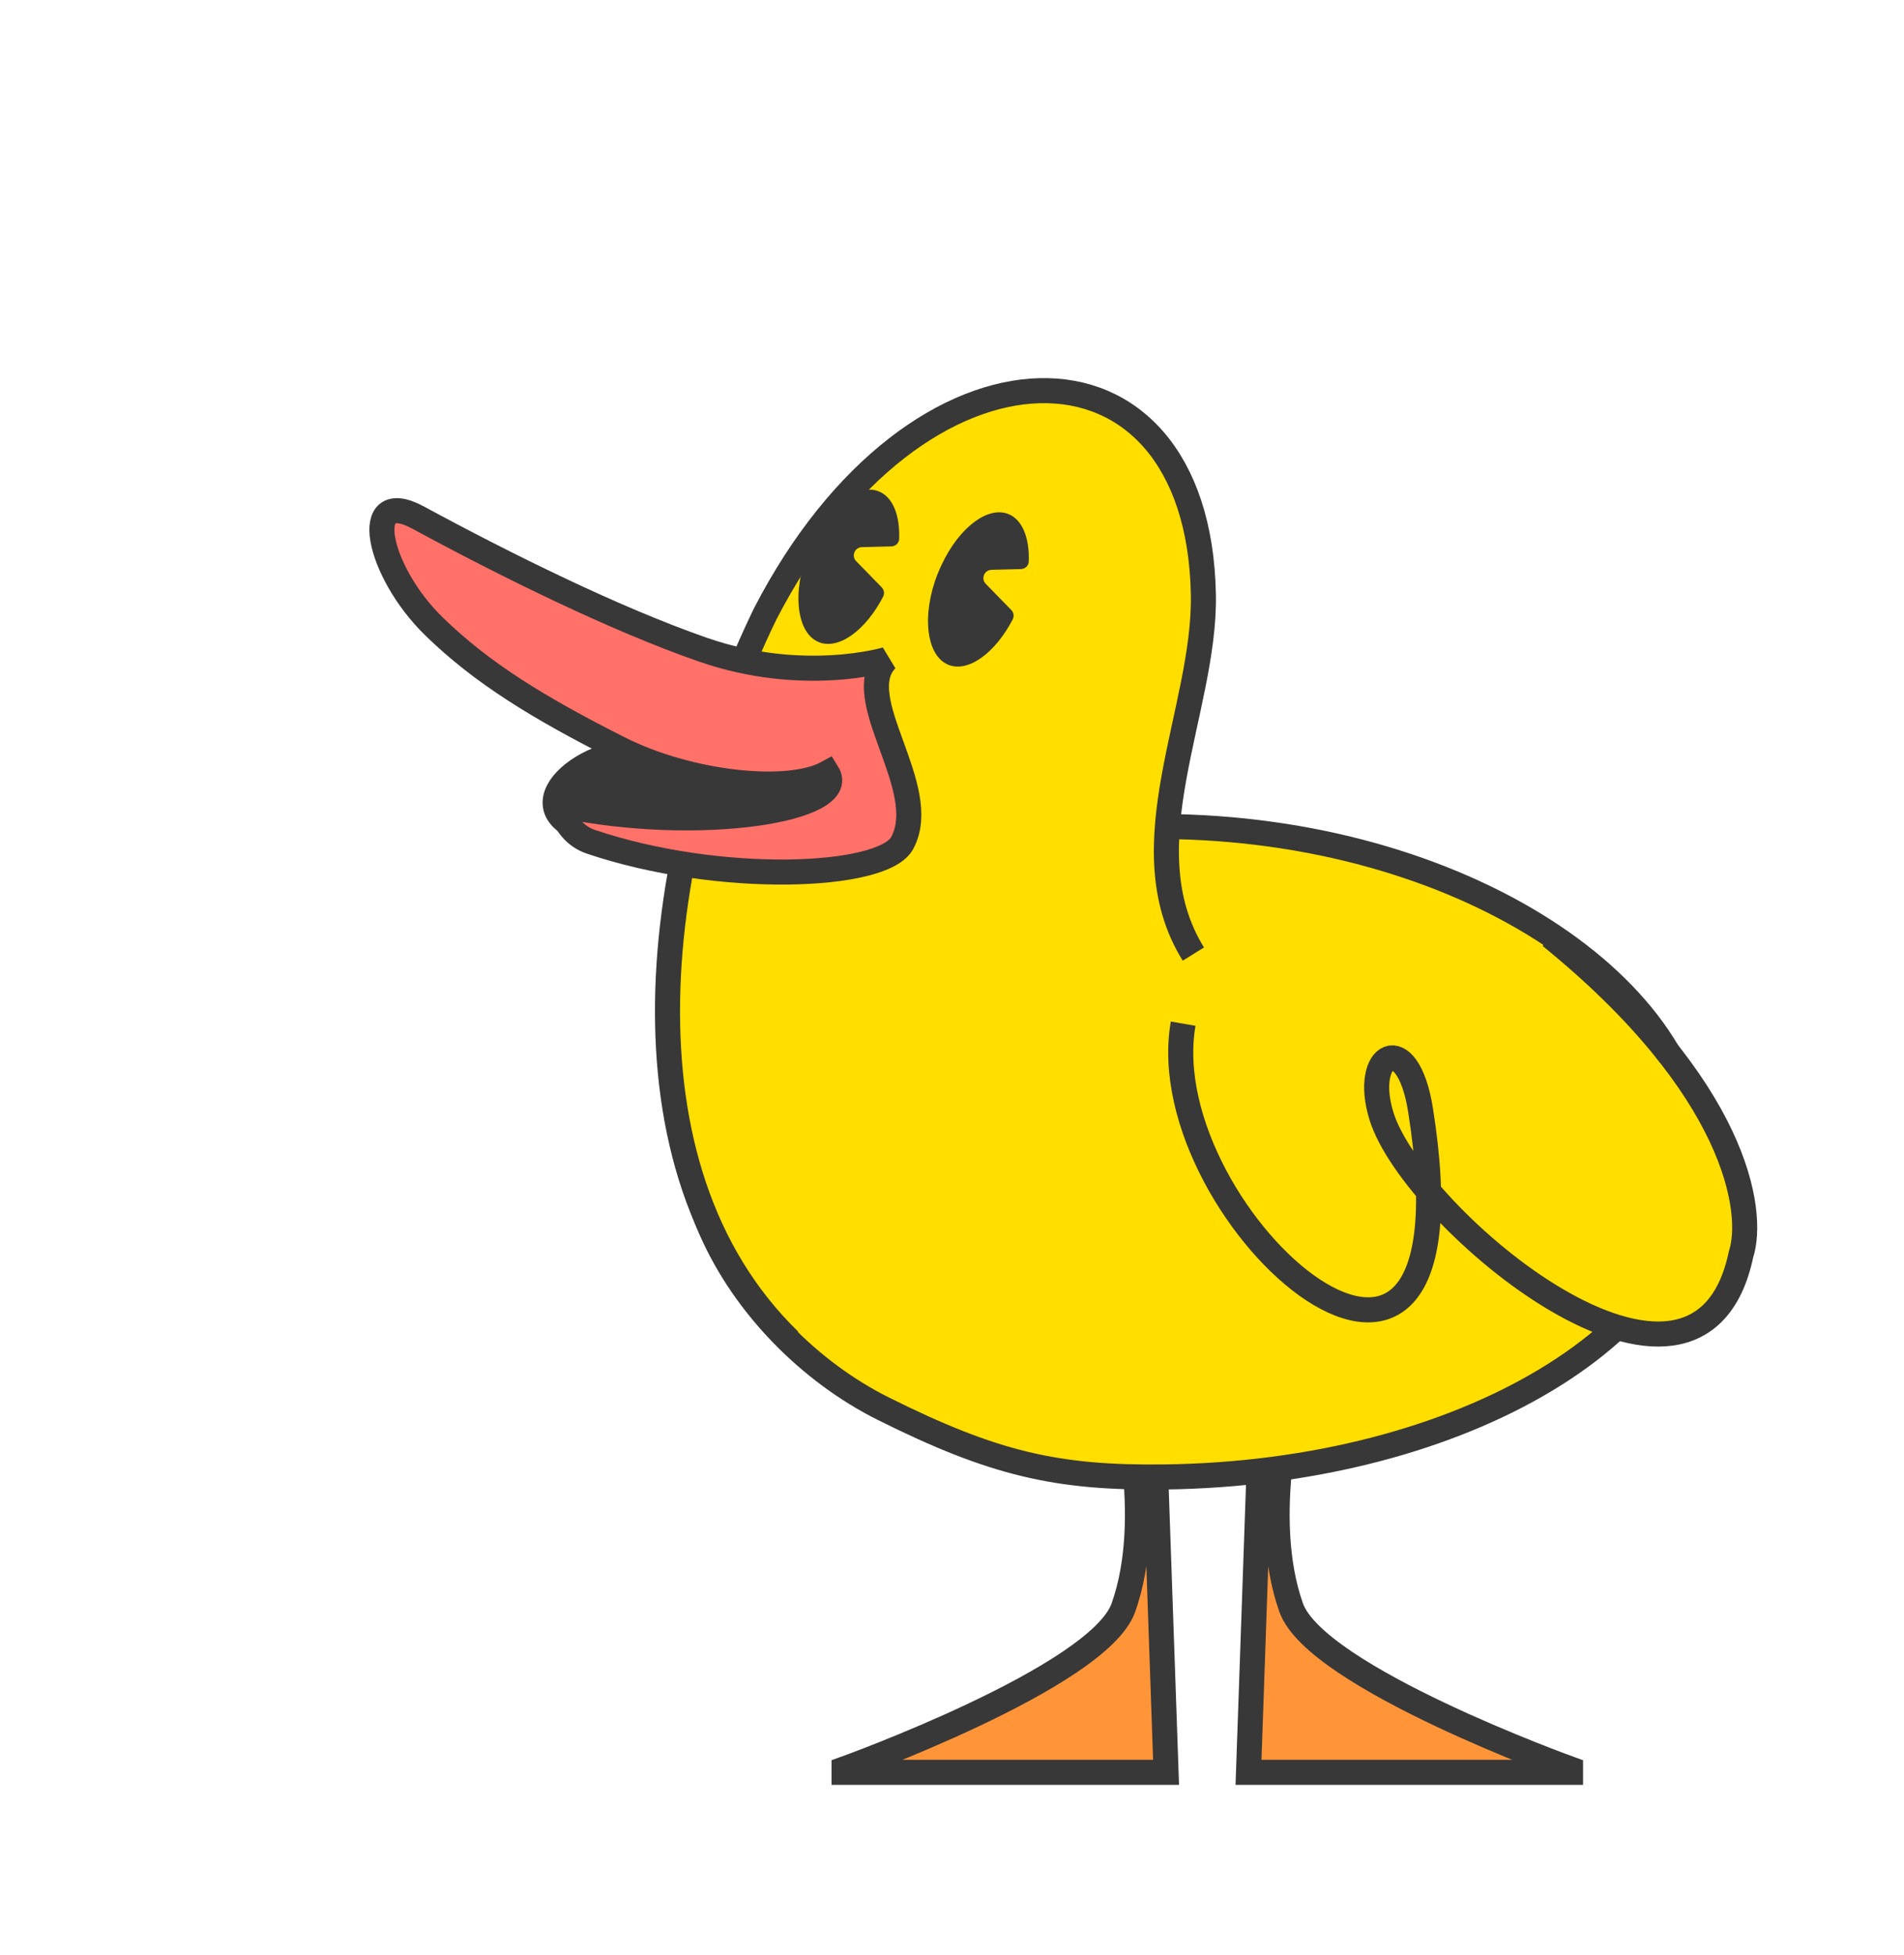 <svg width="152" height="156" viewBox="0 0 152 156" fill="none" xmlns="http://www.w3.org/2000/svg">
<path d="M92.04 111.335L93.089 141.436L67.382 141.436L67.382 141.173C67.382 141.173 87.686 133.871 89.679 128.302C92.302 120.948 89.522 111.124 89.522 111.124L92.04 111.335Z" fill="#FF9538" stroke="#383838" stroke-width="2" stroke-miterlimit="10"/>
<path d="M92.585 124.674L92.143 111.389L89.486 110.946C89.486 110.946 91.035 116.703 90.507 124.247C91.019 124.495 92.023 124.426 92.585 124.674Z" fill="#383838"/>
<path d="M100.72 111.335L99.671 141.436L125.378 141.436L125.378 141.173C125.378 141.173 105.075 133.871 103.081 128.302C100.458 120.948 103.239 111.124 103.239 111.124L100.72 111.335Z" fill="#FF9538" stroke="#383838" stroke-width="2" stroke-miterlimit="10"/>
<path d="M100.175 124.674L100.618 111.389L103.275 110.946C103.275 110.946 101.725 116.703 102.253 124.247C101.742 124.495 100.737 124.426 100.175 124.674Z" fill="#383838"/>
<path d="M135.627 92.175C136.01 106.071 116.893 117.573 92.927 117.865C84.368 117.97 79.319 116.811 70.497 112.406C58.923 106.625 49.371 91.312 58.674 78.647C57.253 64.613 67.649 66.252 91.615 65.959C115.581 65.667 135.244 78.278 135.627 92.175Z" fill="#FFDE00" stroke="#383838" stroke-width="2" stroke-miterlimit="10"/>
<path d="M61.432 105.789C61.432 105.789 54.889 99.846 53.499 86.748C52.109 73.65 55.664 59.532 58.359 54.624C69.584 25.829 93.698 25.247 95.944 44.303C96.972 53.03 88.407 69.294 98.55 80.404L79.273 83.075L57.755 88.437L61.432 105.789Z" fill="#FFDE00"/>
<path d="M63.019 106.979C48.739 93.095 52.014 67.765 61.08 49.001C73.214 25.493 95.672 25.492 96.068 47.463C96.234 56.662 89.922 67.519 95.268 76.136" stroke="#383838" stroke-width="2" stroke-miterlimit="10"/>
<path d="M66.103 60.534C64.438 58.903 66.426 61.829 52.429 59.946C47.185 59.241 41.194 64.046 46.198 66.129C65.5 72.003 70.859 65.648 66.103 60.534Z" fill="#383838" stroke="#383838" stroke-width="2"/>
<path d="M56.111 51.844C64.129 54.631 70.767 52.629 70.767 52.629C67.746 55.709 74.419 62.872 72.019 67.284C70.474 70.125 57.37 70.629 47.144 67.166C45.945 66.76 45.067 65.706 44.792 64.47C44.768 64.362 44.858 64.27 44.965 64.292C55.87 66.532 67.874 64.607 66.051 61.684C62.937 63.401 55.01 62.55 49.448 59.745C43.017 56.502 38.501 53.738 34.662 50.005C30.107 45.577 28.708 38.773 33.373 41.301C40.35 45.082 49.096 49.406 56.111 51.844Z" fill="#FF7169" stroke="#383838" stroke-width="2"/>
<path d="M74.867 45.75C73.552 49.074 73.938 52.349 75.726 53.058C77.314 53.686 79.466 52.094 80.85 49.419C80.972 49.176 80.926 48.878 80.73 48.678L78.695 46.592C78.291 46.182 78.575 45.49 79.151 45.473L81.505 45.413C81.831 45.407 82.112 45.153 82.127 44.822C82.198 42.949 81.627 41.466 80.492 41.02C78.704 40.311 76.187 42.435 74.873 45.758L74.867 45.75Z" fill="#383838"/>
<path d="M64.522 43.941C63.207 47.264 63.593 50.539 65.381 51.248C66.969 51.877 69.12 50.284 70.504 47.609C70.627 47.366 70.581 47.068 70.385 46.868L68.35 44.782C67.946 44.372 68.23 43.68 68.806 43.663L71.16 43.603C71.486 43.597 71.766 43.343 71.782 43.012C71.852 41.139 71.282 39.656 70.147 39.211C68.359 38.502 65.842 40.625 64.528 43.949L64.522 43.941Z" fill="#383838"/>
<path d="M138.99 100.103C136.268 113.029 121.321 103.604 114.043 95.076C112.162 92.873 110.794 90.729 110.281 89.047C108.737 84.054 112.366 81.989 113.405 88.584C113.802 91.074 114.005 93.228 114.043 95.076C114.491 116.884 91.965 96.055 94.454 81.69" fill="#FFDE00"/>
<path d="M138.99 100.103C136.268 113.029 121.321 103.604 114.043 95.076C114.005 93.228 113.802 91.074 113.405 88.584C112.366 81.989 108.737 84.054 110.281 89.047C110.794 90.729 112.162 92.873 114.043 95.076C114.491 116.884 91.965 96.055 94.454 81.69C95.013 75.952 102.26 77.7 105.184 76.136C111.611 72.7 116.802 72.323 123.009 75.98C138.253 87.894 140.108 96.663 138.99 100.103Z" fill="#FFDE00"/>
<path d="M138.989 100.104C135.564 116.37 112.779 97.242 110.279 89.048C108.736 84.055 112.364 81.99 113.404 88.585C118.486 120.461 91.753 97.273 94.453 81.691" fill="#FFDE00"/>
<path d="M94.453 81.691C91.753 97.273 118.486 120.461 113.404 88.585C112.364 81.99 108.736 84.055 110.279 89.048C112.779 97.242 135.564 116.37 138.989 100.104C140.107 96.664 138.631 86.77 123.784 74.716" stroke="#383838" stroke-width="2" stroke-miterlimit="10"/>
</svg>
